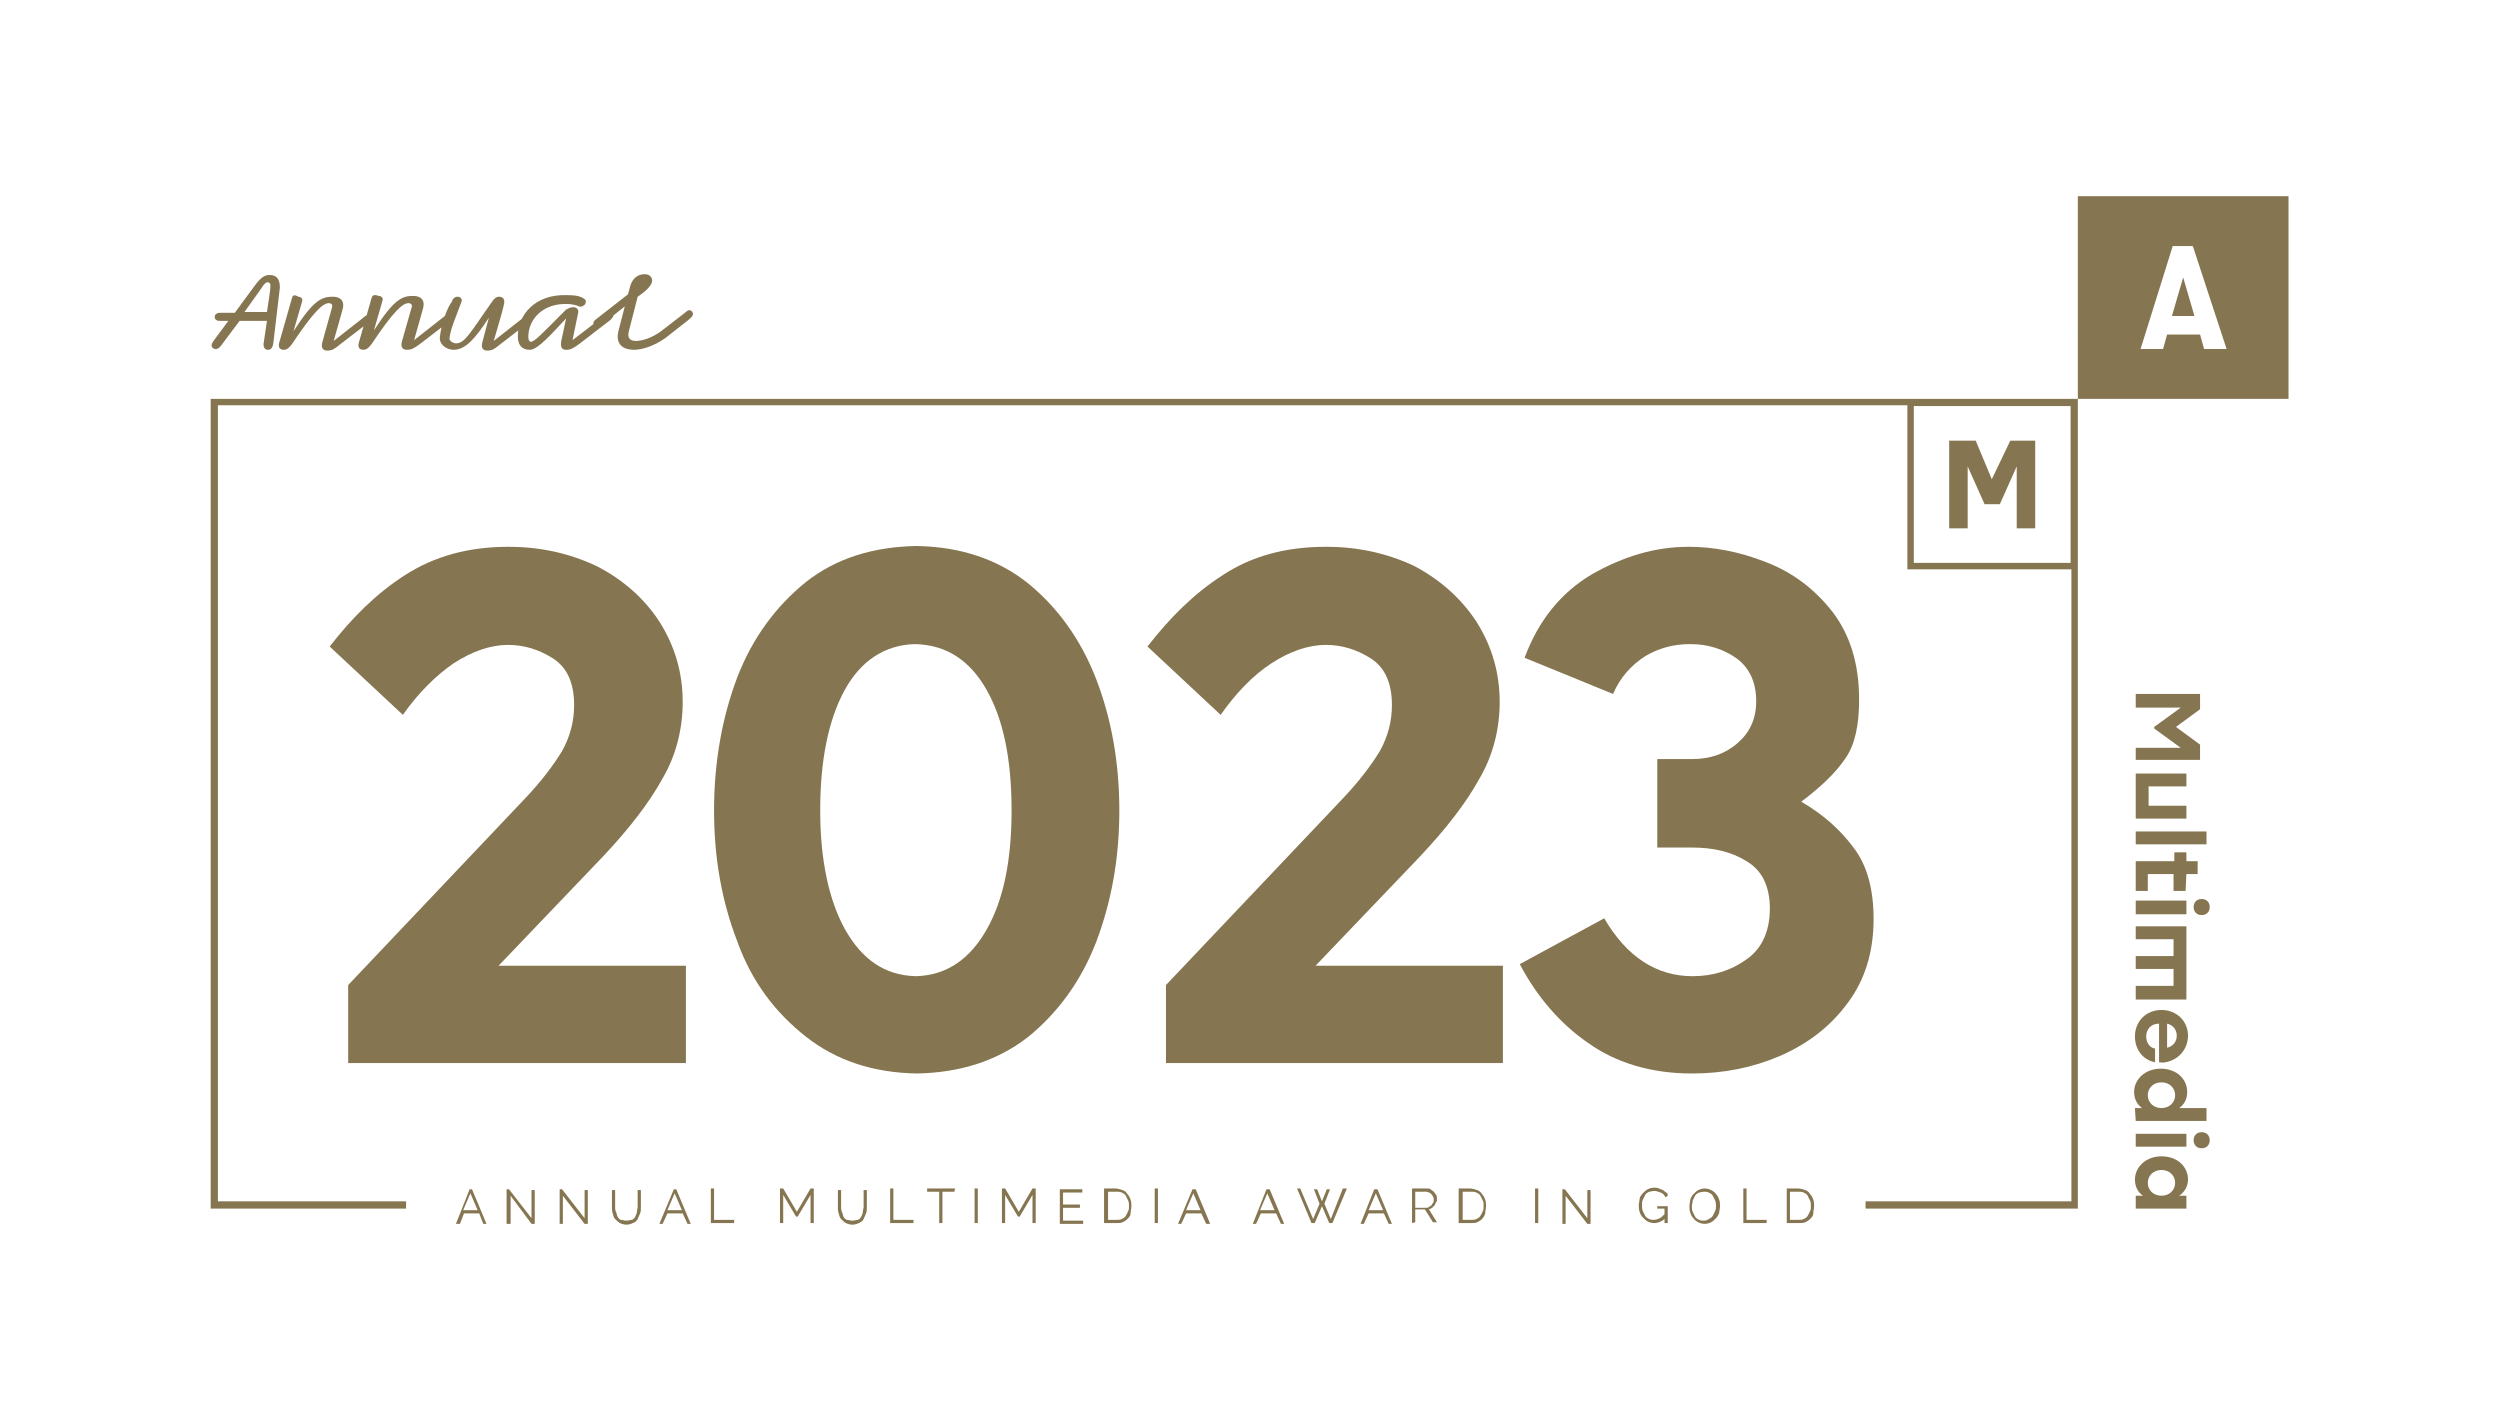 <svg xmlns="http://www.w3.org/2000/svg" xmlns:xlink="http://www.w3.org/1999/xlink" id="Ebene_1" x="0px" y="0px" viewBox="0 0 310.9 176.6" style="enable-background:new 0 0 310.9 176.6;" xml:space="preserve"> <style type="text/css"> .st0{fill:#857550;} .st1{fill:none;} </style> <g> <g> <path class="st0" d="M82,77.3c1.9,3,2.9,6.3,2.9,10c0,3.3-0.8,6.6-2.5,9.5c-1.7,3.1-4.2,6.3-7.4,9.7l-13,13.6h23.3v12.1H43.3v-9.7 l21.9-23.1c2.1-2.2,3.6-4.2,4.7-6c1-1.8,1.5-3.7,1.5-5.7c0-2.8-0.9-4.7-2.6-5.8s-3.6-1.7-5.6-1.7c-2.2,0-4.5,0.8-6.8,2.3 c-2.2,1.5-4.4,3.7-6.3,6.4l-9.1-8.5c2.8-3.6,5.8-6.6,9.4-8.9S58.2,68,63.2,68c4,0,7.6,0.8,11,2.4C77.5,72.1,80.1,74.4,82,77.3z"></path> <path class="st0" d="M136.3,84.4c1.9,4.9,2.9,10.4,2.9,16.4c0,6-1,11.4-2.9,16.4c-1.9,4.9-4.8,8.8-8.5,11.8 c-3.9,3-8.5,4.4-13.8,4.5c-5.4-0.1-10-1.6-13.8-4.6c-3.8-3-6.7-6.8-8.5-11.8c-1.9-4.9-2.9-10.3-2.9-16.3c0-6,1-11.6,2.9-16.6 c1.9-4.9,4.8-8.8,8.5-11.8c3.8-3,8.4-4.4,13.8-4.5c5.4,0.1,10,1.6,13.8,4.6C131.5,75.5,134.4,79.5,136.3,84.4z M102,100.8 c0,6.2,1.1,11.2,3.1,14.8c2.1,3.7,4.9,5.7,8.8,5.8c3.8-0.1,6.7-2.1,8.8-5.8c2.1-3.7,3.1-8.6,3.1-14.8c0-6.3-1-11.3-3.1-15 s-5-5.6-8.9-5.7c-3.8,0.1-6.8,2.1-8.8,5.8S102,94.6,102,100.8z"></path> <path class="st0" d="M183.6,77.3c1.9,3,2.9,6.3,2.9,10c0,3.3-0.8,6.6-2.5,9.5c-1.7,3.1-4.2,6.3-7.4,9.7l-13,13.6h23.3v12.1h-41.9 v-9.7l21.9-23.1c2.1-2.2,3.6-4.2,4.7-6c1-1.8,1.5-3.7,1.5-5.7c0-2.8-0.9-4.7-2.6-5.8s-3.6-1.7-5.6-1.7c-2.2,0-4.5,0.8-6.8,2.3 c-2.3,1.5-4.4,3.7-6.3,6.4l-9.1-8.5c2.8-3.6,5.8-6.6,9.4-8.9c3.5-2.3,7.7-3.5,12.8-3.5c4,0,7.6,0.8,11,2.4 C179.1,72.1,181.7,74.4,183.6,77.3z"></path> <path class="st0" d="M227.9,76.1c2.2,2.9,3.3,6.5,3.3,10.9c0,3.1-0.5,5.6-1.7,7.3c-1.2,1.8-3.1,3.6-5.5,5.4 c2.6,1.5,4.8,3.4,6.5,5.7c1.7,2.2,2.5,5.2,2.5,8.9c0,4.1-1.1,7.6-3.2,10.4c-2.2,3-5,5.1-8.4,6.6c-3.5,1.5-7.1,2.2-11,2.2 c-5,0-9.4-1.3-12.9-3.8c-3.5-2.4-6.4-5.8-8.5-9.8l10.5-5.7c2.8,4.8,6.5,7.2,11,7.2c2.5,0,4.8-0.7,6.7-2.1c1.9-1.3,2.9-3.5,2.9-6.3 c0-2.8-1-4.8-2.9-5.9c-1.9-1.2-4.2-1.7-6.8-1.7h-4.3v-11h4.3c2.2,0,4.1-0.6,5.7-2c1.5-1.3,2.3-3,2.3-5.2c0-2.3-0.8-4.1-2.4-5.3 c-1.7-1.2-3.6-1.8-5.8-1.8c-2.1,0-3.9,0.5-5.6,1.5c-1.7,1.1-3.1,2.6-4,4.7l-11-4.5c1.7-4.6,4.5-8.1,8.4-10.4 c3.9-2.2,7.8-3.4,12-3.4c3.1,0,6.3,0.6,9.6,1.9C223,71.2,225.7,73.3,227.9,76.1z"></path> </g> <rect y="0" class="st1" width="310.9" height="176.6"></rect> <path class="st0" d="M86.1,38.8c-0.2-0.3-0.5-0.3-0.8,0l-3.1,2.4c-1.1,0.8-2.3,1.2-3.1,1.2c-0.8,0-1.1-0.4-0.9-1.2l1.1-4.3 c1.2-0.8,1.8-1.5,1.8-2c0-0.4-0.3-0.8-0.9-0.8c-0.9,0-1.5,0.5-1.8,1.4l-0.3,1.1l-4.1,3.2c-0.2,0.2-0.3,0.4-0.1,0.7 c0.3,0.3,0.6,0.2,0.8,0l3-2.4v0l-0.8,3.1c-0.3,1.3,0.2,2.3,2,2.3c0.8,0,2.4-0.4,3.9-1.5l2.8-2.2C86.1,39.4,86.3,39.1,86.1,38.8 M64.4,41.8c0,1,0.4,1.7,1.5,1.7c1,0,2.8-2.1,4.5-3.9l-0.6,2.8c-0.1,0.7,0,1.1,0.6,1.1s0.9-0.2,1.6-0.7l3.9-3 c0.3-0.3,0.5-0.6,0.4-0.8c-0.2-0.3-0.5-0.3-0.8,0l-4.3,3.3l0.7-3.4c0.1-0.4-0.2-0.7-0.6-0.7c-0.4,0-0.7,0.2-0.9,0.3 c-3.1,3.1-3.9,4-4.4,4c-0.2,0-0.3-0.3-0.3-0.6c0-2.2,1.8-4.1,4.6-4.1c0.7,0,1.3,0.1,1.7,0.3c0.2,0.1,0.5,0,0.7-0.2 c0.2-0.2,0.2-0.6,0-0.7c-0.5-0.4-1.2-0.5-2.3-0.5C66.5,36.6,64.4,39.2,64.4,41.8 M54.7,41.9c-0.1,1,0.9,1.6,1.7,1.6 c1.5,0,2.7-1.4,4.4-4l-0.8,3c-0.2,0.7,0,1.1,0.6,1.1c0.6,0,0.9-0.2,1.5-0.7l3.9-3c0.3-0.3,0.5-0.6,0.4-0.8c-0.2-0.3-0.5-0.3-0.8,0 l-4.2,3.3c1.1-3.7,1.2-4.2,1.3-4.7c0.1-0.6-0.3-0.8-0.6-0.8c-0.4,0-0.6,0.2-0.9,0.6c-2.8,4-3.4,5.2-4.5,5.2c-0.3,0-0.9-0.3-0.8-0.7 c0.2-1.3,0.7-2.3,1.5-4.5c0.1-0.3-0.1-0.6-0.5-0.6c-0.3,0-0.6,0.2-0.7,0.6C55.6,38.3,54.9,40.2,54.7,41.9 M46.2,37.1l-1.6,5.6 c-0.1,0.5,0.1,0.8,0.6,0.8c0.4,0,0.7-0.3,1-0.7c2.8-4.2,3.9-5.1,4.6-5.1c0.3,0,0.5,0.2,0.4,0.5L50,42.4c-0.2,0.7,0,1.1,0.6,1.1 c0.6,0,0.9-0.2,1.6-0.7l3.9-3c0.3-0.3,0.5-0.6,0.4-0.8c-0.2-0.3-0.5-0.3-0.8,0l-4.2,3.3l1.1-3.9c0.3-1-0.2-1.6-1.2-1.6 c-1.4,0-2.4,0.4-4.9,4.3c1.1-3.8,1.1-3.8,1.1-3.9c0-0.2-0.2-0.4-0.5-0.4C46.5,36.6,46.3,36.7,46.2,37.1 M36.3,37.1l-1.6,5.6 c-0.1,0.5,0.1,0.8,0.6,0.8c0.4,0,0.7-0.3,1-0.7c2.8-4.2,3.9-5.1,4.6-5.1c0.3,0,0.5,0.2,0.4,0.5l-1.2,4.3c-0.2,0.7,0,1.1,0.6,1.1 c0.6,0,0.9-0.2,1.5-0.7l3.9-3c0.3-0.3,0.5-0.6,0.4-0.8c-0.2-0.3-0.5-0.3-0.8,0l-4.2,3.3l1.1-3.9c0.3-1-0.2-1.6-1.2-1.6 c-1.4,0-2.4,0.4-4.9,4.3c1.1-3.8,1.1-3.8,1.1-3.9c0-0.2-0.2-0.4-0.5-0.4C36.6,36.6,36.4,36.7,36.3,37.1 M33.2,38.8h-2.8l2-2.8 c0.5-0.8,0.7-0.9,0.9-0.9C33.8,35.2,33.7,35.4,33.2,38.8 M33.5,34.2c-0.5,0-1,0.2-1.8,1.3l-2.5,3.4l-1.9,0c-0.3,0-0.6,0.2-0.6,0.5 c0,0.3,0.2,0.5,0.6,0.5h1.1l-1.7,2.3c-0.3,0.4-0.6,0.8-0.2,1.1c0.4,0.3,0.8,0,1.2-0.6l2.1-2.8h3.4l-0.4,2.7 c-0.1,0.5,0.1,0.9,0.5,0.9c0.4,0,0.6-0.2,0.7-0.9l0.8-6.8C34.8,35.1,34.7,34.2,33.5,34.2"></path> <path class="st0" d="M270.5,147.1c0,0.9-0.7,1.6-1.7,1.6c-1,0-1.7-0.7-1.7-1.6s0.7-1.6,1.7-1.6S270.5,146.2,270.5,147.1 M272.1,146.7c0-1.6-1.3-2.9-3.3-2.9c-1.9,0-3.3,1.3-3.3,2.9c0,0.9,0.4,1.6,1,2h-0.9v1.6h6.3v-1.6H271 C271.6,148.3,272.1,147.6,272.1,146.7z M265.6,142.6h6.3v-1.6h-6.3V142.6z M274.8,141.8c0-0.6-0.4-1-1-1s-1,0.4-1,1 c0,0.6,0.4,1,1,1S274.8,142.4,274.8,141.8 M270.5,136.2c0,0.9-0.7,1.6-1.7,1.6c-1,0-1.7-0.7-1.7-1.6s0.7-1.6,1.7-1.6 S270.5,135.3,270.5,136.2z M265.6,139.4h8.8v-1.6H271c0.6-0.4,1-1.1,1-2c0-1.6-1.3-2.9-3.3-2.9c-1.9,0-3.3,1.3-3.3,2.9 c0,0.9,0.4,1.6,1,2h-0.9L265.6,139.4L265.6,139.4z M270.7,128.8c0,0.7-0.4,1.3-1.2,1.5v-3C270.3,127.5,270.7,128.1,270.7,128.8z M272.1,128.8c0-1.8-1.4-3.2-3.3-3.2c-1.9,0-3.3,1.4-3.3,3.3c0,1.5,0.9,2.9,2.5,3.2v-1.7c-0.7-0.1-1.1-0.8-1.1-1.5 c0-0.9,0.6-1.6,1.6-1.6v4.8c0.2,0,0.5,0.1,0.8,0C271,131.8,272.1,130.4,272.1,128.8z M265.6,124.3h6.3v-9.1h-6.3v1.6h4.7v2.1h-4.7 v1.6h4.7v2.1h-4.7V124.3z M265.6,113.7h6.3V112h-6.3V113.7z M274.8,112.8c0-0.6-0.4-1-1-1s-1,0.4-1,1s0.4,1,1,1 S274.8,113.4,274.8,112.8 M271.9,108.7h1.4v-1.6h-1.4V106h-1.5v1.1h-4.8v3.7h1.5v-2.1h3.2v2.1h1.5L271.9,108.7L271.9,108.7z M265.6,105h8.8v-1.6h-8.8V105z M265.6,101.8h6.3v-1.6h-4.7v-2.4h4.7v-1.6h-6.3V101.8z M265.6,94.5h8v-1.9l-3-2.2l3-2.2v-1.9h-8V88 h5.6l-3.3,2.4v0.2l3.3,2.4h-5.6V94.5z"></path> <path class="st0" d="M270.1,39.3h2.8l-1.4-4.8L270.1,39.3z M270.2,30.6h2.5l4.2,12.8h-2.8l-0.5-1.8h-4.1l-0.5,1.8h-2.8L270.2,30.6z M258.4,49.6h26.2V24.4h-26.2V49.6z"></path> <polygon class="st0" points="245.7,54.8 242.4,54.8 242.4,65.7 244.7,65.7 244.7,58 246.8,62.7 248.7,62.7 250.8,58 250.8,65.7 253.1,65.7 253.1,54.8 250,54.8 247.7,59.6 "></polygon> <g> <path class="st0" d="M58.4,147.9h0.3l1.8,4.3h-0.4l-0.5-1.3h-1.9l-0.5,1.3h-0.5L58.4,147.9z M59.4,150.5l-0.9-2.1l-0.9,2.1H59.4z"></path> <path class="st0" d="M63.5,148.7v3.5H63v-4.3h0.3l2.8,3.6v-3.5h0.4v4.2h-0.4L63.5,148.7z"></path> <path class="st0" d="M70,148.7v3.5h-0.4v-4.3h0.3l2.8,3.6v-3.5h0.4v4.2h-0.4L70,148.7z"></path> <path class="st0" d="M77.9,151.8c0.3,0,0.5-0.1,0.7-0.1c0.2-0.1,0.3-0.2,0.4-0.4s0.2-0.4,0.2-0.6s0.1-0.4,0.1-0.6v-2.1h0.4v2.1 c0,0.3,0,0.6-0.1,0.8s-0.2,0.5-0.3,0.7c-0.1,0.2-0.3,0.4-0.6,0.5c-0.2,0.1-0.5,0.2-0.8,0.2c-0.3,0-0.6-0.1-0.8-0.2 s-0.4-0.3-0.6-0.5s-0.2-0.4-0.3-0.7s-0.1-0.5-0.1-0.8v-2.1h0.4v2.1c0,0.2,0,0.4,0.1,0.6s0.1,0.4,0.2,0.6s0.2,0.3,0.4,0.4 C77.4,151.7,77.6,151.8,77.9,151.8z"></path> <path class="st0" d="M83.8,147.9h0.3l1.8,4.3h-0.4l-0.6-1.3H83l-0.6,1.3H82L83.8,147.9z M84.8,150.5l-0.9-2.1l-0.9,2.1H84.8z"></path> <path class="st0" d="M88.4,152.1v-4.3h0.4v3.9h2.5v0.4H88.4z"></path> <path class="st0" d="M100.8,152.1v-3.5l-1.6,2.7H99l-1.6-2.7v3.5H97v-4.3h0.4l1.7,2.9l1.7-2.9h0.4v4.3H100.8z"></path> <path class="st0" d="M106,151.8c0.3,0,0.5-0.1,0.7-0.1c0.2-0.1,0.3-0.2,0.4-0.4s0.2-0.4,0.2-0.6s0.1-0.4,0.1-0.6v-2.1h0.4v2.1 c0,0.3,0,0.6-0.1,0.8s-0.2,0.5-0.3,0.7c-0.1,0.2-0.3,0.4-0.6,0.5c-0.2,0.1-0.5,0.2-0.8,0.2c-0.3,0-0.6-0.1-0.8-0.2 s-0.4-0.3-0.6-0.5s-0.2-0.4-0.3-0.7s-0.1-0.5-0.1-0.8v-2.1h0.4v2.1c0,0.2,0,0.4,0.1,0.6s0.1,0.4,0.2,0.6s0.2,0.3,0.4,0.4 C105.5,151.7,105.7,151.8,106,151.8z"></path> <path class="st0" d="M110.7,152.1v-4.3h0.4v3.9h2.5v0.4H110.7z"></path> <path class="st0" d="M118.7,148.2h-1.5v3.9h-0.4v-3.9h-1.5v-0.4h3.5C118.7,147.9,118.7,148.2,118.7,148.2z"></path> <path class="st0" d="M121.2,152.1v-4.3h0.4v4.3H121.2z"></path> <path class="st0" d="M128.4,152.1v-3.5l-1.6,2.7h-0.2l-1.6-2.7v3.5h-0.4v-4.3h0.4l1.7,2.9l1.7-2.9h0.4v4.3H128.4z"></path> <path class="st0" d="M134.7,151.8v0.4h-2.9v-4.3h2.8v0.4h-2.4v1.5h2.1v0.4h-2.1v1.6H134.7z"></path> <path class="st0" d="M137.3,152.1v-4.3h1.4c0.3,0,0.6,0.1,0.9,0.2s0.5,0.3,0.6,0.5c0.2,0.2,0.3,0.4,0.4,0.7s0.1,0.5,0.1,0.8 c0,0.3-0.1,0.6-0.1,0.9s-0.2,0.5-0.4,0.7c-0.2,0.2-0.4,0.3-0.6,0.4c-0.2,0.1-0.5,0.1-0.8,0.1H137.3z M140.4,150 c0-0.3,0-0.5-0.1-0.7c-0.1-0.2-0.2-0.4-0.3-0.6c-0.1-0.2-0.3-0.3-0.5-0.4s-0.4-0.1-0.7-0.1h-1v3.5h1c0.3,0,0.5,0,0.7-0.1 c0.2-0.1,0.4-0.2,0.5-0.4c0.1-0.2,0.2-0.3,0.3-0.6C140.4,150.5,140.4,150.2,140.4,150z"></path> <path class="st0" d="M143.6,152.1v-4.3h0.4v4.3H143.6z"></path> <path class="st0" d="M148.3,147.9h0.4l1.8,4.3H150l-0.6-1.3h-1.9l-0.6,1.3h-0.4L148.3,147.9z M149.3,150.5l-0.9-2.1l-0.9,2.1 H149.3z"></path> <path class="st0" d="M157.5,147.9h0.4l1.8,4.3h-0.4l-0.6-1.3h-1.9l-0.6,1.3h-0.4L157.5,147.9z M158.5,150.5l-0.9-2.1l-0.9,2.1 H158.5z"></path> <path class="st0" d="M163.4,147.9h0.4l0.6,1.5l0.6-1.5h0.4l-0.7,1.8l0.8,1.9l1.5-3.8h0.5l-1.8,4.3h-0.4l-0.9-2.1l-0.9,2.1h-0.4 l-1.8-4.3h0.4l1.6,3.8l0.8-1.9L163.4,147.9z"></path> <path class="st0" d="M170.9,147.9h0.4l1.8,4.3h-0.4l-0.6-1.3h-1.9l-0.6,1.3h-0.4L170.9,147.9z M172,150.5l-0.9-2.1l-0.9,2.1H172z"></path> <path class="st0" d="M175.6,152.1v-4.3h1.8c0.2,0,0.4,0,0.5,0.1c0.1,0.1,0.3,0.2,0.4,0.3s0.2,0.3,0.3,0.4s0.1,0.3,0.1,0.5 c0,0.2,0,0.3-0.1,0.4c-0.1,0.1-0.1,0.3-0.2,0.4s-0.2,0.2-0.3,0.3c-0.1,0.1-0.2,0.1-0.4,0.2l1,1.6h-0.5l-1-1.6H176v1.6L175.6,152.1 L175.6,152.1z M176,150.2h1.4c0.1,0,0.2,0,0.3-0.1c0.1-0.1,0.2-0.1,0.3-0.2c0.1-0.1,0.1-0.2,0.2-0.3s0.1-0.2,0.1-0.4 s0-0.2-0.1-0.4s-0.1-0.2-0.2-0.3s-0.2-0.2-0.3-0.2s-0.2-0.1-0.3-0.1H176L176,150.2L176,150.2z"></path> <path class="st0" d="M181.4,152.1v-4.3h1.4c0.3,0,0.6,0.1,0.9,0.2s0.5,0.3,0.6,0.5c0.2,0.2,0.3,0.4,0.4,0.7s0.1,0.5,0.1,0.8 c0,0.3-0.1,0.6-0.1,0.9c-0.1,0.3-0.2,0.5-0.4,0.7c-0.2,0.2-0.4,0.3-0.6,0.4c-0.2,0.1-0.5,0.1-0.8,0.1H181.4z M184.5,150 c0-0.3,0-0.5-0.1-0.7c-0.1-0.2-0.2-0.4-0.3-0.6c-0.1-0.2-0.3-0.3-0.5-0.4c-0.2-0.1-0.4-0.1-0.7-0.1h-1v3.5h1c0.3,0,0.5,0,0.7-0.1 s0.4-0.2,0.5-0.4c0.1-0.2,0.2-0.3,0.3-0.6C184.5,150.5,184.5,150.2,184.5,150z"></path> <path class="st0" d="M190.9,152.1v-4.3h0.4v4.3H190.9z"></path> <path class="st0" d="M194.7,148.7v3.5h-0.4v-4.3h0.3l2.8,3.6v-3.5h0.4v4.2h-0.4L194.7,148.7z"></path> <path class="st0" d="M207.1,151.5c-0.4,0.4-0.9,0.6-1.4,0.6c-0.3,0-0.6-0.1-0.8-0.2c-0.2-0.1-0.4-0.3-0.6-0.5 c-0.2-0.2-0.3-0.4-0.4-0.7s-0.1-0.5-0.1-0.8c0-0.3,0.1-0.6,0.1-0.8s0.2-0.5,0.4-0.7c0.2-0.2,0.4-0.4,0.6-0.5 c0.2-0.1,0.5-0.2,0.8-0.2c0.2,0,0.4,0,0.6,0.1s0.3,0.1,0.5,0.2s0.2,0.2,0.4,0.3s0.2,0.2,0.2,0.4l-0.3,0.2 c-0.1-0.3-0.3-0.5-0.6-0.6s-0.5-0.2-0.8-0.2c-0.2,0-0.4,0.1-0.6,0.1c-0.2,0.1-0.4,0.2-0.5,0.4c-0.1,0.2-0.2,0.4-0.3,0.6 s-0.1,0.4-0.1,0.7c0,0.2,0,0.5,0.1,0.7s0.2,0.4,0.3,0.6s0.3,0.3,0.5,0.4c0.2,0.1,0.4,0.1,0.6,0.1c0.2,0,0.5-0.1,0.7-0.2 s0.4-0.3,0.6-0.5v-0.7h-0.9V150h1.3v2.1h-0.4V151.5z"></path> <path class="st0" d="M212,152.2c-0.3,0-0.6-0.1-0.8-0.2s-0.5-0.3-0.6-0.5c-0.2-0.2-0.3-0.4-0.4-0.7s-0.1-0.5-0.1-0.8 c0-0.3,0.1-0.6,0.1-0.8c0.1-0.3,0.2-0.5,0.4-0.7s0.4-0.4,0.6-0.5s0.5-0.2,0.8-0.2c0.3,0,0.6,0.1,0.8,0.2s0.5,0.3,0.6,0.5 c0.2,0.2,0.3,0.4,0.4,0.7s0.1,0.5,0.1,0.8c0,0.3-0.1,0.6-0.1,0.8c-0.1,0.3-0.2,0.5-0.4,0.7s-0.4,0.4-0.6,0.5 C212.6,152.1,212.3,152.2,212,152.2z M210.4,150c0,0.2,0,0.5,0.1,0.7s0.2,0.4,0.3,0.6s0.3,0.3,0.5,0.4c0.2,0.1,0.4,0.1,0.6,0.1 c0.2,0,0.5-0.1,0.6-0.2c0.2-0.1,0.4-0.2,0.5-0.4s0.2-0.4,0.3-0.6c0.1-0.2,0.1-0.4,0.1-0.6c0-0.2,0-0.5-0.1-0.7s-0.2-0.4-0.3-0.6 c-0.1-0.2-0.3-0.3-0.5-0.4c-0.2-0.1-0.4-0.1-0.6-0.1s-0.5,0.1-0.6,0.1c-0.2,0.1-0.4,0.2-0.5,0.4s-0.2,0.4-0.3,0.6 C210.5,149.6,210.4,149.8,210.4,150z"></path> <path class="st0" d="M216.8,152.1v-4.3h0.4v3.9h2.5v0.4H216.8z"></path> <path class="st0" d="M222.2,152.1v-4.3h1.4c0.3,0,0.6,0.1,0.9,0.2s0.5,0.3,0.6,0.5c0.2,0.2,0.3,0.4,0.4,0.7s0.1,0.5,0.1,0.8 c0,0.3-0.1,0.6-0.1,0.9s-0.2,0.5-0.4,0.7c-0.2,0.2-0.4,0.3-0.6,0.4c-0.2,0.1-0.5,0.1-0.8,0.1H222.2z M225.2,150 c0-0.3,0-0.5-0.1-0.7s-0.2-0.4-0.3-0.6c-0.1-0.2-0.3-0.3-0.5-0.4s-0.4-0.1-0.7-0.1h-1v3.5h1c0.3,0,0.5,0,0.7-0.1 c0.2-0.1,0.4-0.2,0.5-0.4c0.1-0.2,0.2-0.3,0.3-0.6C225.2,150.5,225.2,150.2,225.2,150z"></path> </g> <path class="st0" d="M258.4,49.6h-21.2H26.2v100.7h24.3v-0.9H27.1v-99h210.1v20.4h20.4v78.6H232v0.9h26.4V70.8l0,0V49.6L258.4,49.6 z M257.5,70H238V50.5h19.5V70z"></path> </g> </svg>